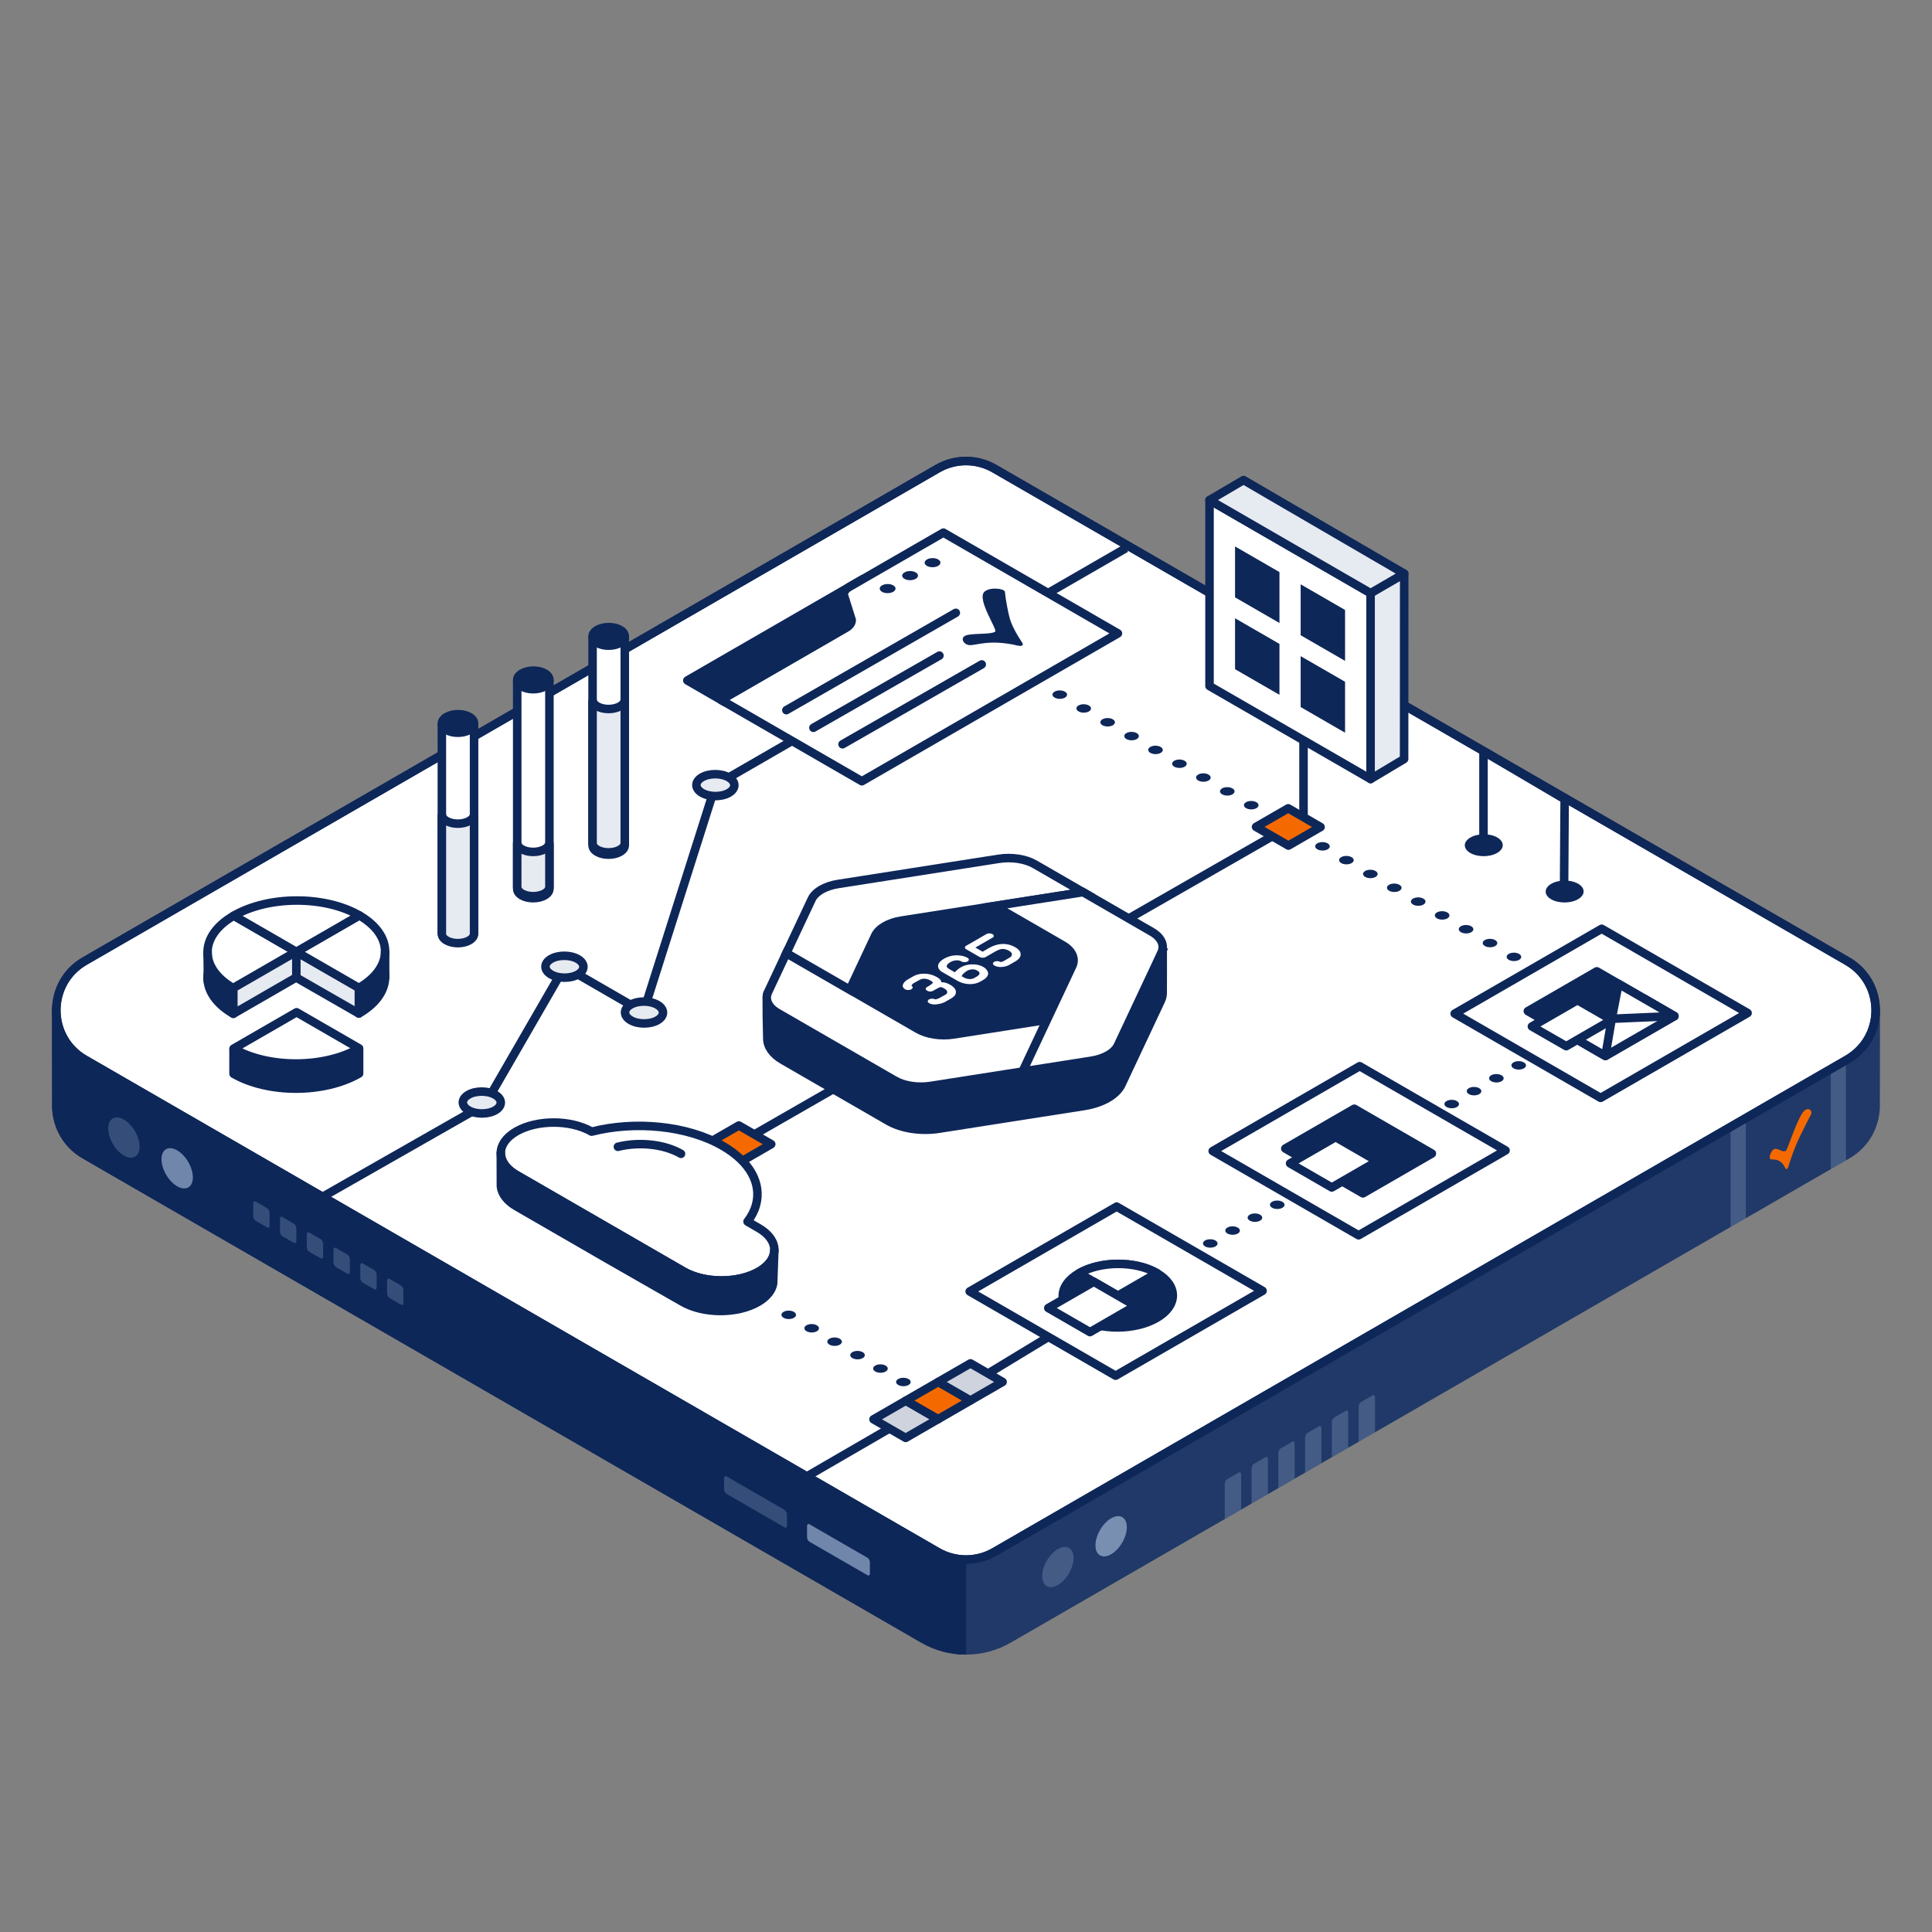 <?xml version="1.0" encoding="UTF-8"?><svg xmlns="http://www.w3.org/2000/svg" viewBox="0 0 680 680"><rect x="0" y="0" width="680" height="680" fill="#808080" stroke="none"/><defs><style>.cls-1{fill:rgba(14,39,89,.2);}.cls-1,.cls-2,.cls-3,.cls-4,.cls-5,.cls-6,.cls-7,.cls-8,.cls-9,.cls-10,.cls-11,.cls-12,.cls-13,.cls-14{stroke-width:3px;}.cls-1,.cls-3,.cls-4,.cls-5,.cls-6,.cls-7,.cls-8,.cls-10,.cls-11,.cls-12,.cls-13,.cls-14{stroke:#0e2759;}.cls-1,.cls-3,.cls-5,.cls-7,.cls-11,.cls-12,.cls-13,.cls-14{stroke-linejoin:round;}.cls-2{stroke:#0e2759;}.cls-2,.cls-3,.cls-10,.cls-12,.cls-15{fill:#0e2759;}.cls-2,.cls-4,.cls-6,.cls-8,.cls-9,.cls-10{stroke-miterlimit:10;}.cls-3,.cls-14{stroke-linecap:round;}.cls-4,.cls-5{fill:none;}.cls-6,.cls-11{fill:#e6eaf1;}.cls-16,.cls-7,.cls-8,.cls-14{fill:#fff;}.cls-9{stroke:#d3e7fd;}.cls-9,.cls-17,.cls-18{fill:#d3e7fd;}.cls-19{opacity:.05;}.cls-20,.cls-13{fill:#f56a00;}.cls-17{opacity:.5;}.cls-18{opacity:.2;}</style></defs><g id="Frame"><g id="front"><path class="cls-12" d="M660.169,355.599c0,6.735-3.333,13.471-9.999,17.32l-300.155,173.309c-3.094,1.787-6.547,2.68-10.001,2.68s-6.906-.893-10.001-2.68L29.859,372.919c-6.669-3.926-10.035-10.555-10.042-17.263,0,.02.036,32.676.036,32.676-.265,6.989,3.063,14.097,9.985,18.093l295.155,170.422c4.641,2.68,9.821,4.02,15.001,4.02s10.36-1.34,15.001-4.02l295.155-170.422c6.921-3.996,10.25-11.104,9.985-18.093l.036-32.732Z"/></g><g id="right"><g class="cls-19"><path class="cls-9" d="M339.993,580.867c5.18,0,10.36-1.34,15.001-4.02l295.155-170.422c6.921-3.996,10.25-11.104,9.985-18.093l.036-32.732c0,6.735-3.333,13.471-9.999,17.32l-300.155,173.309c-3.094,1.787-6.557,2.423-10,2.68"/></g><g class="cls-19"><path class="cls-9" d="M339.993,580.867c5.18,0,10.36-1.34,15.001-4.02l295.155-170.422c6.921-3.996,10.25-11.104,9.985-18.093l.036-32.732c0,6.735-3.333,13.471-9.999,17.32l-300.155,173.309c-3.094,1.787-6.557,2.423-10,2.68"/></g></g><g id="left"><path class="cls-12" d="M339.993,580.867c-5.18,0-10.36-1.34-15.001-4.02L29.838,406.425c-6.921-3.996-10.25-11.104-9.985-18.093l-.036-32.732c0-.02.002-.039.002-.059.026,6.709,3.371,13.453,10.04,17.379l300.155,173.309c3.094,1.787,6.547,2.68,10.001,2.68"/></g><g id="details"><path class="cls-18" d="M49.128,403.569c0-3.495-2.471-7.755-5.52-9.515-3.049-1.76-5.52-.354-5.52,3.141s2.471,7.755,5.52,9.515c3.049,1.76,5.52.354,5.52-3.141Z"/><path class="cls-17" d="M67.88,414.396c0-3.495-2.471-7.755-5.52-9.515-3.049-1.76-5.52-.354-5.52,3.141,0,3.495,2.471,7.755,5.52,9.515s5.52.354,5.52-3.141Z"/><path class="cls-17" d="M385.566,543.904c0-3.495,2.471-7.755,5.52-9.515s5.52-.354,5.52,3.141c0,3.495-2.471,7.755-5.52,9.515s-5.52.354-5.52-3.141Z"/><path class="cls-18" d="M366.815,554.73c0-3.495,2.471-7.755,5.52-9.515,3.049-1.76,5.52-.354,5.52,3.141,0,3.495-2.471,7.755-5.52,9.515-3.049,1.76-5.52.354-5.52-3.141Z"/><path class="cls-20" d="M635.178,390.848c-2.345,1.864-5.959,13.775-6.612,14.196-1.012.65-2.342-.637-3.615-.698-1.391-.066-2.47,2.899-1.914,3.54.555.642,3.509-.859,5.401,3.406,0,0,.394.715.939-.517.09-.199,1.214-4.042,2.81-7.882,1.04-2.503,4.336-9.024,5.22-10.628.599-1.087-.575-2.729-2.227-1.416"/><path class="cls-18" d="M94.009,431.997l-4.026-2.325c-.478-.276-.866-1.017-.866-1.655v-4.433c0-.638.388-.931.866-.655l4.026,2.325c.478.276.866,1.017.866,1.655v4.433c0,.638-.388.931-.866.655Z"/><path class="cls-18" d="M103.432,437.438l-4.026-2.325c-.478-.276-.866-1.017-.866-1.655v-4.433c0-.638.388-.931.866-.655l4.026,2.325c.478.276.866,1.017.866,1.655v4.433c0,.638-.388.931-.866.655Z"/><path class="cls-18" d="M112.855,442.878l-4.026-2.325c-.478-.276-.866-1.017-.866-1.655v-4.433c0-.638.388-.931.866-.655l4.026,2.325c.478.276.866,1.017.866,1.655v4.433c0,.638-.388.931-.866.655Z"/><path class="cls-18" d="M122.278,448.318l-4.026-2.325c-.478-.276-.866-1.017-.866-1.655v-4.433c0-.638.388-.931.866-.655l4.026,2.325c.478.276.866,1.017.866,1.655v4.433c0,.638-.388.931-.866.655Z"/><path class="cls-18" d="M131.701,453.759l-4.026-2.325c-.478-.276-.866-1.017-.866-1.655v-4.433c0-.638.388-.931.866-.655l4.026,2.325c.478.276.866,1.017.866,1.655v4.433c0,.638-.388.931-.866.655Z"/><path class="cls-18" d="M141.123,459.199l-4.026-2.325c-.478-.276-.866-1.017-.866-1.655v-4.433c0-.638.388-.931.866-.655l4.026,2.325c.478.276.866,1.017.866,1.655v4.433c0,.638-.388.931-.866.655Z"/><path class="cls-18" d="M478.193,507.434l5.758-3.325v-12.331c0-.638-.388-.931-.866-.655l-4.026,2.325c-.478.276-.866,1.017-.866,1.655v12.331Z"/><path class="cls-18" d="M468.77,512.874l5.758-3.325v-12.331c0-.638-.388-.931-.866-.655l-4.026,2.325c-.478.276-.866,1.017-.866,1.655v12.331Z"/><path class="cls-18" d="M459.348,518.315l5.758-3.325v-12.331c0-.638-.388-.931-.866-.655l-4.026,2.325c-.478.276-.866,1.017-.866,1.655v12.331Z"/><path class="cls-18" d="M449.925,523.755l5.758-3.325v-12.331c0-.638-.388-.931-.866-.655l-4.026,2.325c-.478.276-.866,1.017-.866,1.655v12.331Z"/><path class="cls-18" d="M440.502,529.195l5.758-3.325v-12.331c0-.638-.388-.931-.866-.655l-4.026,2.325c-.478.276-.866,1.017-.866,1.655v12.331Z"/><path class="cls-18" d="M431.079,534.635l5.758-3.325v-12.331c0-.638-.388-.931-.866-.655l-4.026,2.325c-.478.276-.866,1.017-.866,1.655v12.331Z"/><polygon class="cls-18" points="614.467 391.823 614.468 428.764 609.107 431.859 609.107 394.919 614.467 391.823"/><polygon class="cls-18" points="649.707 371.462 649.708 408.403 644.347 411.498 644.347 374.557 649.707 371.462"/><path class="cls-18" d="M276.115,537.561l-20.394-11.774c-.478-.276-.866-1.017-.866-1.655v-3.835c0-.638.388-.931.866-.655l20.394,11.774c.478.276.866,1.017.866,1.655v3.835c0,.638-.388.931-.866.655Z"/><path class="cls-17" d="M305.312,554.418l-20.394-11.774c-.478-.276-.866-1.017-.866-1.655v-3.835c0-.638.388-.931.866-.655l20.394,11.774c.478.276.866,1.017.866,1.655v3.835c0,.638-.388.931-.866.655Z"/></g><g id="top"><path class="cls-7" d="M329.994,164.944L29.819,338.265c-13.333,7.699-13.333,26.944,0,34.643l300.175,173.321c6.189,3.573,13.814,3.573,20.003,0l300.175-173.321c13.333-7.699,13.333-26.944,0-34.643l-300.175-173.321c-6.189-3.573-13.814-3.573-20.003,0Z"/></g></g><g id="Base"><g id="Base_top"><path class="cls-5" d="M329.994,164.944L29.819,338.265c-13.333,7.699-13.333,26.944,0,34.643l300.175,173.321c6.189,3.573,13.814,3.573,20.003,0l300.175-173.321c13.333-7.699,13.333-26.944,0-34.643l-300.175-173.321c-6.189-3.573-13.814-3.573-20.003,0Z"/></g></g><g id="Lines-2"><ellipse class="cls-15" cx="532.859" cy="336.788" rx="1.484" ry="2.571" transform="translate(192.725 867.518) rotate(-89.64)"/><ellipse class="cls-15" cx="524.436" cy="331.924" rx="1.484" ry="2.571" transform="translate(189.219 854.262) rotate(-89.64)"/><ellipse class="cls-15" cx="516.013" cy="327.061" rx="1.484" ry="2.571" transform="translate(185.712 841.006) rotate(-89.64)"/><ellipse class="cls-15" cx="507.589" cy="322.197" rx="1.484" ry="2.571" transform="translate(182.205 827.749) rotate(-89.64)"/><ellipse class="cls-15" cx="499.166" cy="317.334" rx="1.484" ry="2.571" transform="translate(178.698 814.493) rotate(-89.64)"/><ellipse class="cls-15" cx="490.743" cy="312.47" rx="1.484" ry="2.571" transform="translate(175.191 801.237) rotate(-89.64)"/><ellipse class="cls-15" cx="482.319" cy="307.606" rx="1.484" ry="2.571" transform="translate(171.685 787.981) rotate(-89.64)"/><ellipse class="cls-15" cx="473.896" cy="302.743" rx="1.484" ry="2.571" transform="translate(168.178 774.725) rotate(-89.64)"/><ellipse class="cls-15" cx="465.473" cy="297.879" rx="1.484" ry="2.571" transform="translate(164.671 761.468) rotate(-89.64)"/><ellipse class="cls-15" cx="440.395" cy="283.399" rx="1.484" ry="2.571" transform="translate(154.231 722.003) rotate(-89.64)"/><ellipse class="cls-15" cx="431.972" cy="278.536" rx="1.484" ry="2.571" transform="translate(150.724 708.747) rotate(-89.64)"/><ellipse class="cls-15" cx="423.549" cy="273.672" rx="1.484" ry="2.571" transform="translate(147.217 695.49) rotate(-89.64)"/><ellipse class="cls-15" cx="415.125" cy="268.808" rx="1.484" ry="2.571" transform="translate(143.71 682.234) rotate(-89.64)"/><ellipse class="cls-15" cx="406.702" cy="263.945" rx="1.484" ry="2.571" transform="translate(140.204 668.978) rotate(-89.64)"/><ellipse class="cls-15" cx="398.279" cy="259.081" rx="1.484" ry="2.571" transform="translate(136.697 655.722) rotate(-89.64)"/><ellipse class="cls-15" cx="389.855" cy="254.218" rx="1.484" ry="2.571" transform="translate(133.19 642.466) rotate(-89.64)"/><ellipse class="cls-15" cx="381.432" cy="249.354" rx="1.484" ry="2.571" transform="translate(129.683 629.209) rotate(-89.64)"/><ellipse class="cls-15" cx="373.009" cy="244.49" rx="1.484" ry="2.571" transform="translate(126.176 615.953) rotate(-89.64)"/><ellipse class="cls-15" cx="449.555" cy="424.043" rx="1.484" ry="2.571" transform="translate(22.692 870.921) rotate(-89.64)"/><ellipse class="cls-15" cx="441.696" cy="428.581" rx="1.484" ry="2.571" transform="translate(10.344 867.571) rotate(-89.64)"/><ellipse class="cls-15" cx="433.836" cy="433.119" rx="1.484" ry="2.571" transform="translate(-2.004 864.221) rotate(-89.64)"/><ellipse class="cls-15" cx="425.976" cy="437.657" rx="1.484" ry="2.571" transform="translate(-14.352 860.871) rotate(-89.64)"/><ellipse class="cls-15" cx="387.601" cy="459.813" rx="1.484" ry="2.571" transform="translate(-74.641 844.513) rotate(-89.64)"/><ellipse class="cls-15" cx="534.54" cy="374.975" rx="1.484" ry="2.571" transform="translate(156.21 907.145) rotate(-89.64)"/><ellipse class="cls-15" cx="526.681" cy="379.513" rx="1.484" ry="2.571" transform="translate(143.862 903.795) rotate(-89.64)"/><ellipse class="cls-15" cx="518.821" cy="384.051" rx="1.484" ry="2.571" transform="translate(131.514 900.445) rotate(-89.64)"/><ellipse class="cls-15" cx="510.961" cy="388.588" rx="1.484" ry="2.571" transform="translate(119.166 897.095) rotate(-89.64)"/><ellipse class="cls-15" cx="317.964" cy="486.417" rx="1.484" ry="2.571" transform="translate(-170.443 801.314) rotate(-89.64)"/><ellipse class="cls-15" cx="309.894" cy="481.69" rx="1.484" ry="2.571" transform="translate(-173.736 788.547) rotate(-89.64)"/><ellipse class="cls-15" cx="301.824" cy="476.963" rx="1.484" ry="2.571" transform="translate(-177.028 775.78) rotate(-89.64)"/><ellipse class="cls-15" cx="293.754" cy="472.235" rx="1.484" ry="2.571" transform="translate(-180.32 763.013) rotate(-89.64)"/><ellipse class="cls-15" cx="285.684" cy="467.508" rx="1.484" ry="2.571" transform="translate(-183.612 750.246) rotate(-89.64)"/><ellipse class="cls-15" cx="277.614" cy="462.781" rx="1.484" ry="2.571" transform="translate(-186.905 737.479) rotate(-89.64)"/><line class="cls-10" x1="300.301" y1="379.305" x2="262.792" y2="400.85"/><line class="cls-4" x1="313.052" y1="502.793" x2="284.173" y2="519.538"/><line class="cls-4" x1="347.766" y1="483.438" x2="368.959" y2="470.582"/><polyline class="cls-5" points="113.737 421.128 170.811 388.588 198.714 340.256 226.45 356.271 251.837 276.336 396.309 192.918"/></g><g id="Details"><path class="cls-10" d="M348.764,317.667l-51.034,7.995c-3.203.502-6.06,1.477-8.333,2.789-2.273,1.312-3.962,2.961-4.832,4.812l-14.496,16.507c-.435.925.002,14.822,0,15.754-.007,2.795,1.884,5.517,5.386,7.539l37.188,21.469c4.669,2.696,11.494,3.738,17.902,2.734l51.033-7.995c3.203-.502,6.06-1.477,8.332-2.789,2.274-1.313,3.963-2.962,4.832-4.812l13.845-29.465c.372-.792.582-1.595.636-2.395.037-.545.013-15.465.013-15.465l-42.572-13.945c-4.669-2.696-11.494-3.738-17.901-2.734Z"/><polygon class="cls-12" points="303.713 203.821 241.915 239.5 255.083 247.103 316.882 211.424 303.713 203.821"/><path class="cls-7" d="M299.78,218.253l-2.813-8.941c.005-1.024.715-2.009,1.974-2.736l33.098-19.109,61.435,35.47-90.124,52.033-49.522-28.592,43.977-25.39c1.259-.727,1.969-1.711,1.974-2.736Z"/><path class="cls-15" d="M310.442,208.305c-1.083-.625-1.077-1.643.014-2.273s2.854-.634,3.937-.008c1.083.625,1.077,1.643-.014,2.273-1.091.63-2.854.634-3.937.008Z"/><path class="cls-15" d="M318.345,203.742c-1.083-.625-1.077-1.643.014-2.273,1.091-.63,2.854-.634,3.937-.008,1.083.625,1.077,1.643-.014,2.273s-2.854.634-3.937.008Z"/><path class="cls-15" d="M326.248,199.18c-1.083-.625-1.077-1.643.014-2.273,1.091-.63,2.854-.634,3.937-.008s1.077,1.643-.014,2.273c-1.091.63-2.854.634-3.937.008Z"/><path class="cls-15" d="M346.544,208.223c-2.983,2.521,4.685,13.485,3.721,14.11-1.496.967-6.368.561-9.442,1.088-3.359.577-1.87,3.388.304,3.639,2.177.252,7.082-2.26,17.312.225,0,0,1.895.382,1.503-.83-.057-.197-2.632-3.715-4.092-7.445-.951-2.431-2.055-9.029-2.153-10.686-.067-1.122-5.054-1.878-7.155-.102"/><line class="cls-3" x1="276.772" y1="249.949" x2="336.412" y2="215.699"/><line class="cls-3" x1="286.293" y1="256.157" x2="330.648" y2="230.743"/><line class="cls-3" x1="296.548" y1="261.956" x2="345.541" y2="233.86"/></g><g id="Dots_and_squares"><polygon class="cls-13" points="453.481 297.619 447.789 294.333 442.08 291.037 453.399 284.503 464.799 291.085 453.481 297.619"/><polygon class="cls-13" points="260.131 409.248 254.439 405.962 248.731 402.666 260.049 396.132 271.449 402.714 260.131 409.248"/><line class="cls-13" x1="447.789" y1="294.333" x2="397.275" y2="323.286"/><polyline class="cls-4" points="550.491 313.581 550.708 281.293 522.143 264.482 522.142 297.304"/><path class="cls-15" d="M545.968,316.521c-2.599-1.5-2.584-3.942.034-5.454,2.618-1.511,6.847-1.52,9.446-.02,2.599,1.5,2.584,3.942-.034,5.454-2.618,1.511-6.847,1.52-9.446.02Z"/><path class="cls-15" d="M517.502,300.231c-2.599-1.5-2.584-3.942.034-5.454,2.618-1.511,6.847-1.52,9.446-.02,2.599,1.5,2.584,3.942-.034,5.454-2.618,1.511-6.847,1.52-9.446.02Z"/><polygon class="cls-1" points="341.483 492.975 347.175 489.688 352.884 486.393 341.566 479.858 330.165 486.44 341.483 492.975"/><polygon class="cls-13" points="330.124 499.533 335.816 496.247 341.524 492.951 330.206 486.417 318.805 492.999 330.124 499.533"/><polygon class="cls-1" points="318.764 506.092 324.457 502.805 330.165 499.509 318.847 492.975 307.446 499.557 318.764 506.092"/><path class="cls-6" d="M247.047,273.6c-2.599,1.5-2.584,3.942.034,5.454,2.618,1.511,6.847,1.52,9.446.02,2.599-1.5,2.584-3.942-.034-5.454s-6.847-1.52-9.446-.02Z"/><path class="cls-11" d="M193.924,337.519c-2.599,1.5-2.584,3.942.034,5.454,2.618,1.511,6.847,1.52,9.446.02s2.584-3.942-.034-5.454-6.847-1.52-9.446-.02Z"/><path class="cls-6" d="M221.933,353.63c-2.599,1.5-2.584,3.942.034,5.454,2.618,1.511,6.847,1.52,9.446.02,2.599-1.5,2.584-3.942-.034-5.454s-6.847-1.52-9.446-.02Z"/><path class="cls-6" d="M164.846,385.316c-2.599,1.5-2.584,3.942.034,5.454,2.618,1.511,6.847,1.52,9.446.02,2.599-1.5,2.584-3.942-.034-5.454s-6.847-1.52-9.446-.02Z"/></g><g id="Details_above"><path class="cls-2" d="M377.42,339.959c1.217-2.586-.055-5.368-3.321-7.254l-23.965-13.836-32.884,5.151c-4.48.703-8.026,2.75-9.243,5.336l-8.913,18.981,23.957,13.841c3.266,1.886,8.084,2.62,12.564,1.917l32.883-5.147,8.924-18.99Z"/><path class="cls-8" d="M314.893,380.269l-41.202-23.787c-3.298-1.904-4.584-4.71-3.355-7.323l6.437-13.698,46.278,26.718c3.266,1.886,8.084,2.62,12.564,1.917l32.883-5.147-8.546,18.186-32.374,5.072c-4.524.708-9.385-.034-12.683-1.938Z"/><path class="cls-8" d="M285.675,316.513c.605-1.286,1.789-2.465,3.424-3.409s3.676-1.627,5.904-1.976l56.543-8.858c4.525-.709,9.386.033,12.684,1.937l16.967,9.796-63.948,10.017c-4.48.703-8.026,2.75-9.243,5.336l-8.913,18.981-22.321-12.877,8.903-18.947Z"/><path class="cls-8" d="M408.787,335.318l-15.341,32.645c-.604,1.286-1.788,2.465-3.423,3.409-1.635.944-3.676,1.627-5.904,1.976l-24.169,3.787,17.469-37.176c1.217-2.586-.055-5.368-3.321-7.254l-23.965-13.836,31.064-4.866,24.234,13.992c3.298,1.904,4.584,4.71,3.355,7.323Z"/><polygon class="cls-7" points="563.361 386.417 615.094 356.549 563.735 326.897 512.002 356.765 563.361 386.417"/><polygon class="cls-12" points="589.346 357.645 565.073 371.66 537.75 355.885 562.024 341.871 589.346 357.645"/><polygon class="cls-7" points="589.316 357.628 565.043 371.643 554.726 365.686 578.55 351.412 589.316 357.628"/><polygon class="cls-7" points="543.117 358.984 565.043 371.643 567.283 358.579 543.117 358.984"/><polygon class="cls-7" points="569.669 346.285 589.316 357.628 567.283 358.579 569.669 346.285"/><polygon class="cls-7" points="567.283 358.974 551.262 368.224 539.179 361.282 555.2 352.032 567.283 358.974"/><polygon class="cls-7" points="478.182 434.781 529.915 404.913 478.556 375.261 426.823 405.129 478.182 434.781"/><polygon class="cls-12" points="503.982 406.01 479.708 420.025 452.382 404.247 476.655 390.233 503.982 406.01"/><polygon class="cls-7" points="484.771 408.702 468.75 417.951 454.069 409.476 470.09 400.226 484.771 408.702"/><polygon class="cls-7" points="392.651 484.197 444.384 454.329 393.026 424.678 341.293 454.546 392.651 484.197"/><path class="cls-12" d="M407.172,448.091c-7.538-4.352-19.804-4.326-27.396.057-7.593,4.384-7.637,11.465-.1,15.817,7.538,4.352,19.804,4.326,27.396-.057,7.593-4.384,7.637-11.465.1-15.817Z"/><path class="cls-7" d="M379.78,448.151c7.601-4.388,19.88-4.414,27.426-.058l-13.763,7.946-13.663-7.889Z"/><polygon class="cls-7" points="399.66 459.61 383.639 468.86 368.959 460.384 384.98 451.134 399.66 459.61"/><path class="cls-14" d="M266.091,424.094c2.008-7.323-1.903-15.103-11.723-20.773-12.514-7.225-30.952-8.889-46.132-5.019-.002-.001-.004-.003-.006-.005-7.351-4.244-19.225-4.269-26.522-.056-3.609,2.084-5.421,4.814-5.441,7.555-.01,1.287.376,2.577,1.156,3.804.917,1.441,2.375,2.796,4.382,3.954l32.787,18.93,25.996,15.009c7.351,4.244,19.225,4.269,26.522.056,1.715-.99,3.021-2.127,3.925-3.342.128-.173.249-.347.361-.522,2.457-3.843.995-8.344-4.382-11.449l-.95-.551-2.961-1.718c1.444-1.888,2.438-3.863,2.99-5.873"/><path class="cls-14" d="M239.696,406.107c-5.91-3.418-14.777-4.329-22.218-2.475,7.441-1.854,16.308-.943,22.218,2.475Z"/><path class="cls-3" d="M271.393,443.673c-.112.175-.232.349-.361.522-.904,1.214-2.209,2.352-3.925,3.342-7.297,4.213-19.171,4.188-26.522-.056l-25.996-15.009-32.787-18.93c-2.007-1.159-3.465-2.513-4.382-3.954-.78-1.226-1.166-2.516-1.156-3.804l.033,11.78c.261,2.567,2.096,5.096,5.505,7.064l32.787,18.929,25.663,14.676c7.351,4.244,19.225,4.269,26.522.056,3.128-1.806,4.906-4.097,5.338-6.46l.435-11.833h-.002c-.014,1.247-.397,2.492-1.153,3.674Z"/><path class="cls-8" d="M219.9,223.99v73.542c-.005.837-.564,1.676-1.674,2.317-2.221,1.282-5.809,1.29-8.014.017-1.103-.637-1.651-1.473-1.645-2.31v-73.565"/><path class="cls-10" d="M218.254,221.668c2.205,1.273,2.192,3.345-.029,4.627-2.221,1.282-5.809,1.29-8.014.017-2.205-1.273-2.192-3.345.029-4.627,2.221-1.282,5.809-1.29,8.014-.017Z"/><path class="cls-6" d="M219.9,246.266c-.005.837-.564,1.676-1.674,2.317-2.221,1.282-5.809,1.29-8.014.017-1.103-.637-1.651-1.473-1.645-2.31v-.024,50.486c-.005.837.543,1.673,1.645,2.31,2.205,1.273,5.793,1.266,8.014-.017,1.111-.641,1.669-1.48,1.674-2.317v-50.462Z"/><path class="cls-8" d="M166.854,254.634v73.542c-.005.837-.564,1.676-1.674,2.317-2.221,1.282-5.809,1.29-8.014.017-1.103-.637-1.651-1.473-1.645-2.31v-73.565"/><path class="cls-10" d="M165.209,252.312c2.205,1.273,2.192,3.345-.029,4.627-2.221,1.282-5.809,1.29-8.014.017s-2.192-3.345.029-4.627,5.809-1.29,8.014-.017Z"/><path class="cls-6" d="M166.854,286.622c-.005.837-.564,1.676-1.674,2.317-2.221,1.282-5.809,1.29-8.014.017-1.103-.637-1.651-1.473-1.645-2.31v-.024,42.073c-.005.837.543,1.673,1.645,2.31,2.205,1.273,5.793,1.266,8.014-.017,1.111-.641,1.669-1.48,1.674-2.317v-42.049Z"/><path class="cls-8" d="M193.377,239.312v73.542c-.005.837-.564,1.676-1.674,2.317-2.221,1.282-5.809,1.29-8.014.017-1.103-.637-1.651-1.473-1.645-2.31v-73.565"/><path class="cls-10" d="M191.731,236.99c2.205,1.273,2.192,3.345-.029,4.627-2.221,1.282-5.809,1.29-8.014.017s-2.192-3.345.029-4.627c2.221-1.282,5.809-1.29,8.014-.017Z"/><path class="cls-6" d="M193.377,296.565c-.005.837-.564,1.676-1.674,2.317-2.221,1.282-5.809,1.29-8.014.017-1.103-.637-1.651-1.473-1.645-2.31v15.583c-.005.837.543,1.673,1.645,2.31,2.205,1.273,5.793,1.266,8.014-.017,1.111-.641,1.669-1.48,1.674-2.317v-15.583Z"/><path class="cls-16" d="M329.126,351.746c.568-.061,1.11-.24,1.628-.539l1.941-1.076c.492-.284.726-.597.702-.94.028-.431-.343-.87-1.114-1.315-.411-.237-.759-.378-1.042-.422-.103-.03-.231-.03-.386,0-.31.09-1.138.524-2.484,1.301-.465.269-1.02.307-1.664.115-.592-.222-.887-.497-.884-.824-.051-.208.067-.395.351-.559,1.553-.897,2.266-1.471,2.138-1.724-.076-.164-.319-.364-.731-.602-.822-.475-1.607-.704-2.355-.687-.568.002-1.097.144-1.589.428l-.039.022-1.902,1.053c-.389.224-.661.47-.817.739-.053.149-.091.216-.117.201.411.237.551.528.42.87-.157.328-.519.537-1.088.628-.619.09-1.134.017-1.546-.22-.848-.549-1.037-1.226-.567-2.031.287-.521.805-.999,1.556-1.433l1.902-1.098c1.061-.612,2.314-.92,3.758-.924,1.624-.018,3.144.381,4.557,1.196.72.416,1.207.846,1.462,1.293.026.104.063.275.112.514.438.014.722.028.851.043.747.132,1.506.421,2.277.866,1.336.771,2.001,1.634,1.995,2.586-.005.834-.539,1.557-1.6,2.17l-.039.022-1.863,1.076c-.725.419-1.552.718-2.481.898-1.446.301-2.606.199-3.479-.305-.437-.252-.564-.55-.381-.892.131-.343.494-.552,1.088-.628.567-.09,1.07-.01,1.507.243l-.077-.044Z"/><path class="cls-16" d="M338.211,340.448l.078-.045c.621-.358,1.422-.643,2.403-.853.31-.06.633-.098.968-.114,1.728-.108,3.222.202,4.481.929.514.297.899.638,1.154,1.025.563.714.649,1.421.257,2.121-.234.462-.727.924-1.478,1.388l-.932.538c-1.087.627-2.352.943-3.796.946-1.599-.026-3.066-.425-4.402-1.197l-.385-.223c-.077-.015-.103-.03-.077-.045l-5.087-2.937c-.976-.683-1.371-1.463-1.184-2.343.211-.804.899-1.543,2.064-2.215,1.139-.658,2.404-1.047,3.799-1.17,1.805-.092,3.299.202,4.481.884.411.237.539.52.382.848-.131.343-.494.552-1.087.627-.568.091-1.057.017-1.468-.22-.539-.311-1.17-.437-1.893-.375-.722.061-1.407.278-2.054.652-.673.389-1.076.799-1.206,1.231-.08.402.149.759.689,1.071l2.158,1.246c.598-.701,1.285-1.276,2.061-1.724l.077-.045ZM341.357,344.595c.619-.001,1.161-.136,1.627-.405l.932-.538c.336-.224.57-.448.7-.671.338-.462.122-.916-.649-1.361-.334-.193-.656-.318-.965-.377-.334-.104-.799-.103-1.393.003-.439.075-.813.203-1.124.382l-.039.022-.078.045c-.207.119-.324.202-.349.246-.88.627-1.374,1.135-1.479,1.522-.052.089-.027.164.076.223l.463.267c.771.445,1.53.659,2.279.642Z"/><path class="cls-16" d="M344.752,336.805l-4.664-2.692c-.462-.267-.589-.564-.381-.892.052-.119.13-.209.234-.269l7.221-4.169c.414-.239.904-.314,1.472-.227.566.089.926.296,1.079.623.178.342.047.626-.393.85l-6.018,3.474,2.544,1.469,2.252-1.3c1.475-.852,2.961-1.324,4.458-1.416,1.702-.093,3.299.291,4.789,1.152,1.362.786,1.988,1.686,1.879,2.698-.083.849-.668,1.587-1.754,2.215l-2.096,1.21c-.725.419-1.539.681-2.442.787-1.161.137-2.153-.033-2.975-.507-.437-.252-.577-.542-.42-.87.131-.343.493-.552,1.087-.627.542-.076,1.032.013,1.468.265.051.03.142.037.271.021.284-.045.568-.15.853-.314l2.096-1.21c.543-.314.829-.671.857-1.074.055-.477-.277-.923-.997-1.338-.822-.475-1.621-.696-2.394-.665-.722.061-1.563.368-2.52.921l-3.3,1.905c-.466.269-.994.337-1.587.204-.232-.044-.437-.118-.617-.222Z"/><path class="cls-12" d="M126.393,369.086v8.752c-12.247,7.071-32.032,7.112-44.19.093v-8.845"/><path class="cls-7" d="M104.378,356.283l22.015,12.71c-12.247,7.071-32.032,7.112-44.19.093l22.175-12.803Z"/><path class="cls-12" d="M82.123,347.801v9.02c-5.295-3.057-8.27-6.949-8.931-10.952-.856-5.19,2.177-10.569,9.091-14.561,12.247-7.071,32.032-7.112,44.19-.093,12.158,7.02,12.087,18.442-.161,25.513v-9.02l-22.015-12.71-22.175,12.803Z"/><path class="cls-7" d="M104.298,334.998l-22.175,12.803c-12.158-7.02-12.087-18.442.161-25.513l22.015,12.71Z"/><polygon class="cls-11" points="126.313 347.654 104.235 334.976 82.123 347.743 82.123 356.818 104.235 344.051 126.313 356.729 126.313 347.654"/><path class="cls-7" d="M104.298,334.998l22.175-12.803c12.158,7.02,12.087,18.442-.161,25.513l-22.015-12.71Z"/><path class="cls-7" d="M104.298,334.998l-22.015-12.71c12.247-7.071,32.032-7.112,44.19-.093l-22.175,12.803Z"/><line class="cls-7" x1="73.068" y1="334.687" x2="73.192" y2="345.869"/><line class="cls-7" x1="135.545" y1="344.646" x2="135.545" y2="334.637"/><line class="cls-5" x1="104.298" y1="334.998" x2="104.298" y2="344.051"/><line class="cls-5" x1="458.8" y1="260.367" x2="458.8" y2="287.772"/><polygon class="cls-7" points="482.401 274.203 425.711 241.469 425.711 176.012 482.399 208.767 482.401 274.203"/><polygon class="cls-11" points="482.399 274.203 482.399 208.767 494.228 201.888 494.198 267.15 482.399 274.203"/><polygon class="cls-11" points="494.228 201.888 437.689 168.968 425.711 176.012 482.399 208.767 494.228 201.888"/><polygon class="cls-15" points="450.328 244.557 434.693 235.53 434.693 217.607 450.328 226.634 450.328 244.557"/><polygon class="cls-15" points="473.419 257.888 457.784 248.861 457.784 230.938 473.419 239.965 473.419 257.888"/><polygon class="cls-15" points="450.328 219.276 434.693 210.249 434.693 192.326 450.328 201.353 450.328 219.276"/><polygon class="cls-15" points="473.419 232.608 457.784 223.581 457.784 205.658 473.419 214.685 473.419 232.608"/></g></svg>